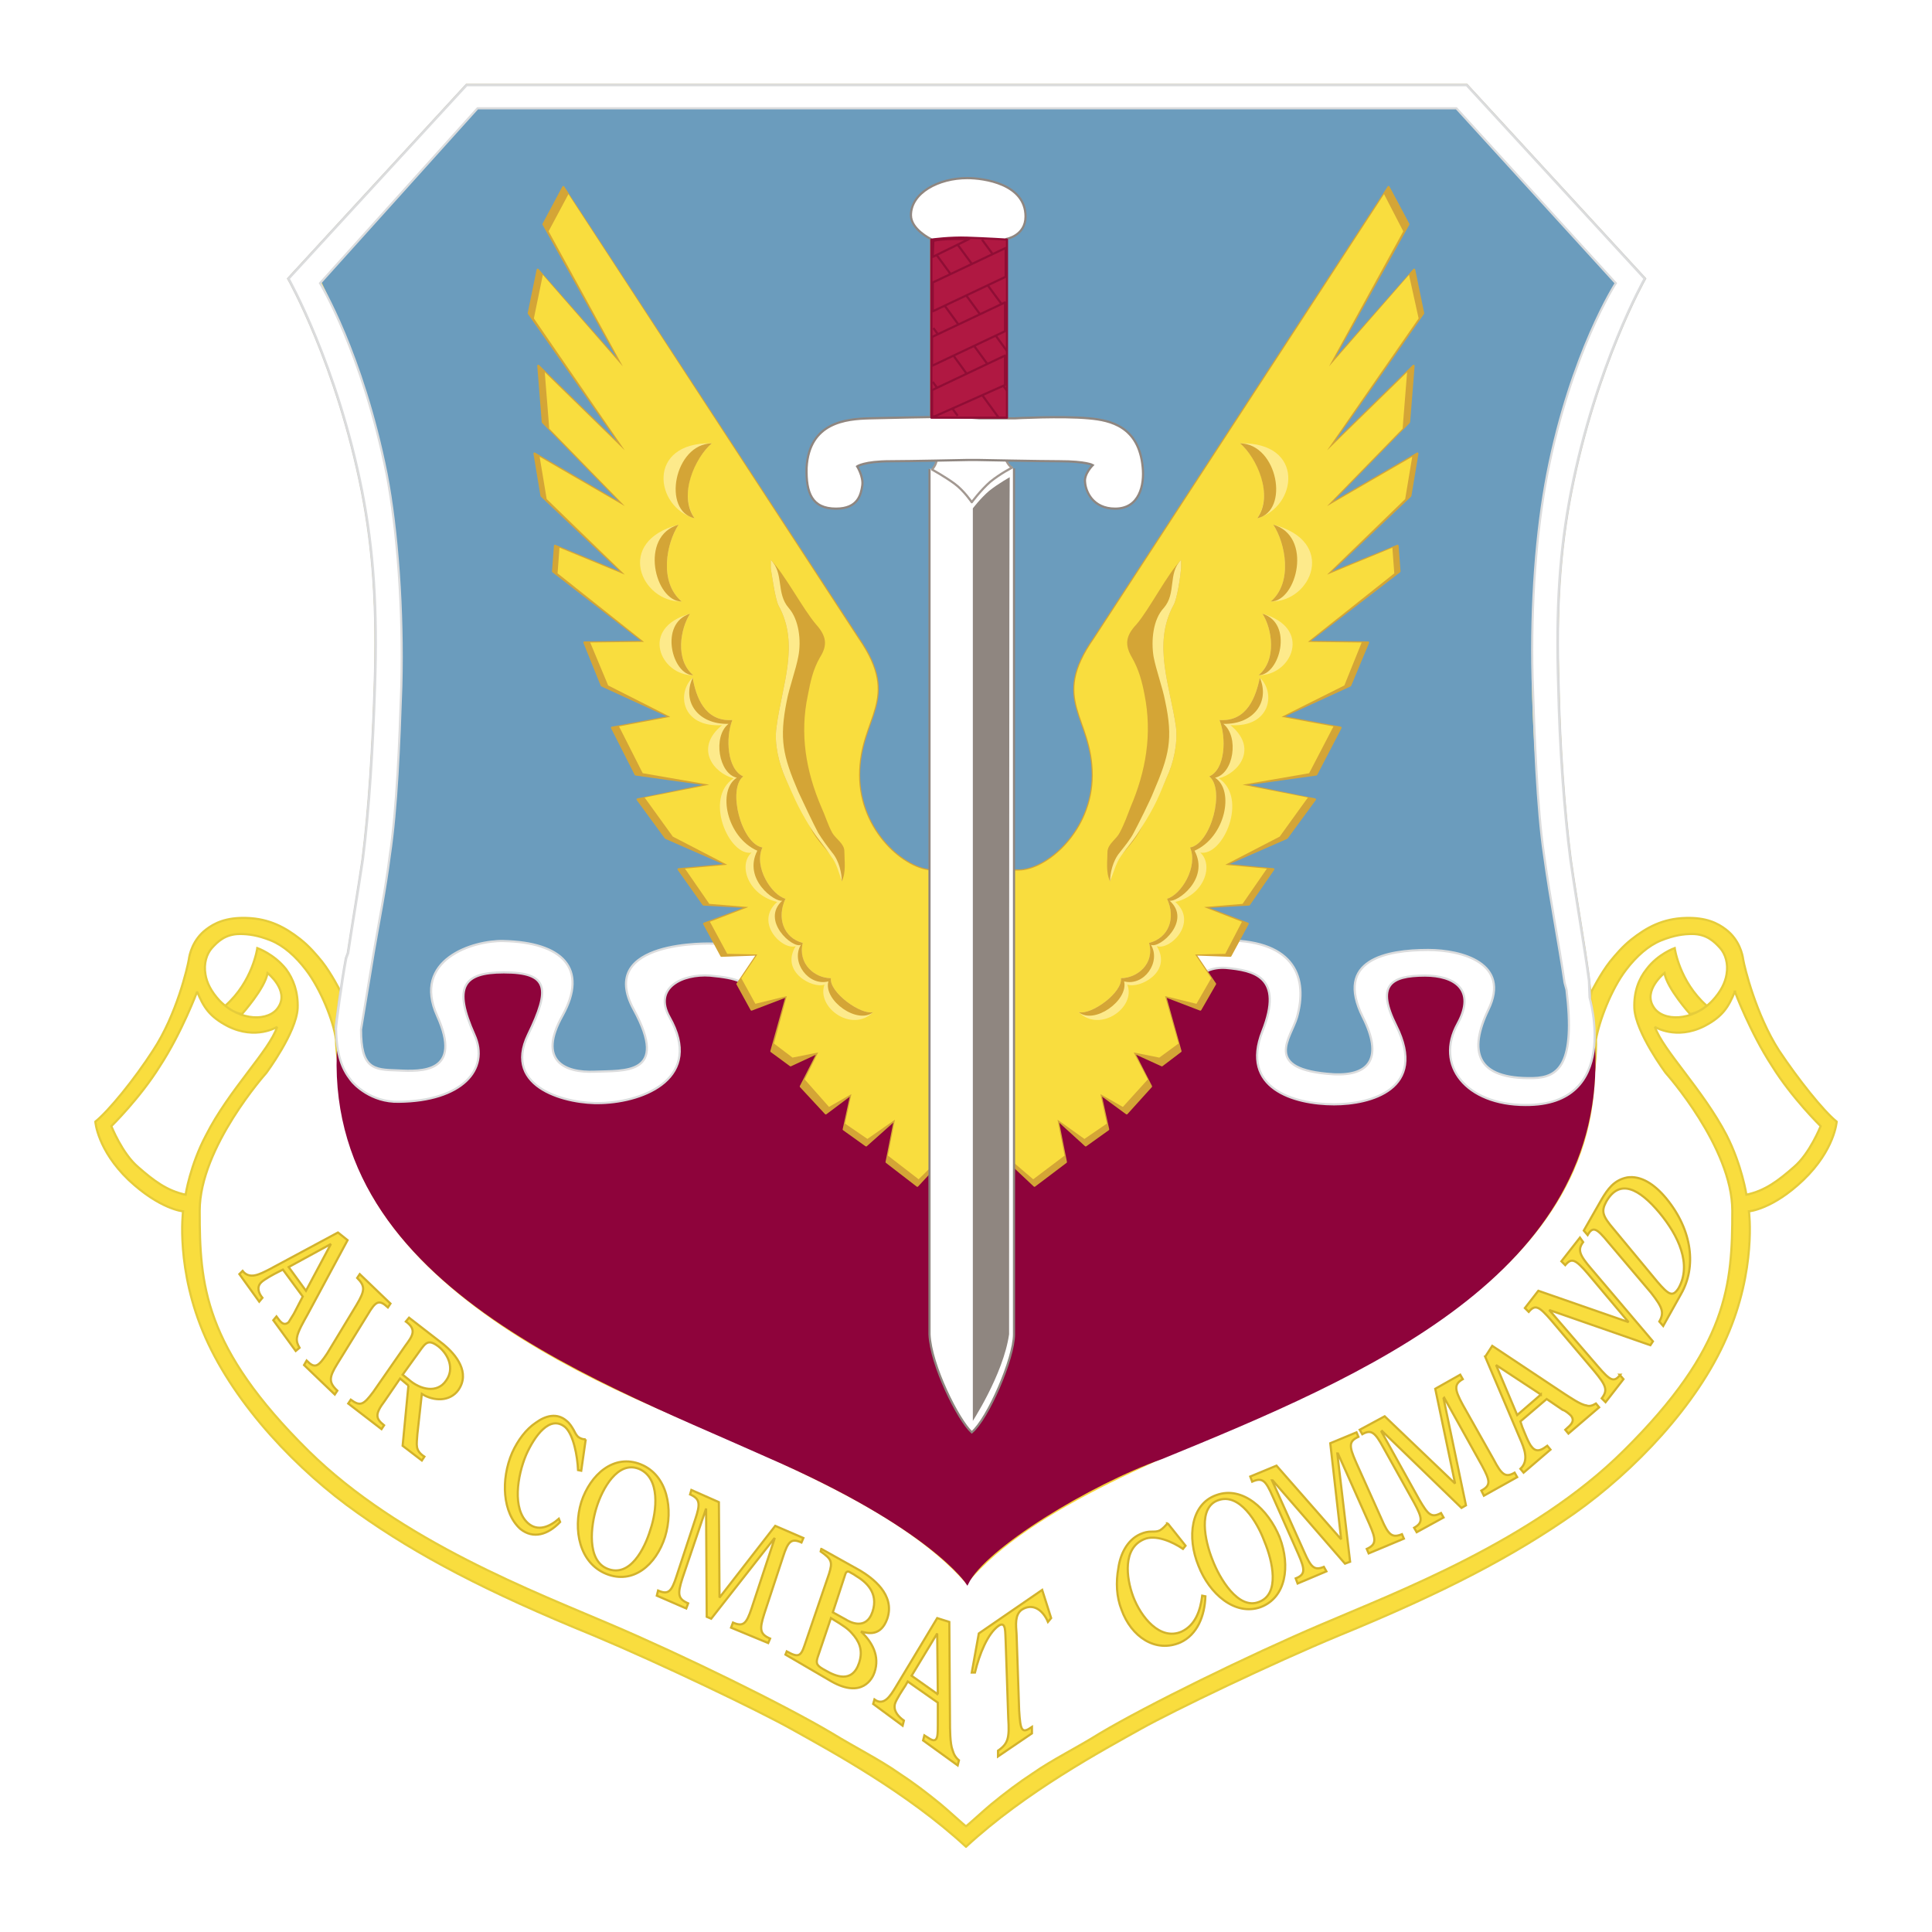 <svg xmlns="http://www.w3.org/2000/svg" width="2500" height="2500" viewBox="0 0 192.756 192.756"><path fill="#fff" d="M0 192.756h192.756V0H0v192.756z"/><path d="M96.378 184.252c-5.94-5.496-13.669-9.649-17.437-11.759-3.321-1.854-13.03-6.519-19.737-9.331-10.666-4.346-17.564-7.988-23.503-12.206-6.004-4.218-12.2-10.737-15.203-17.511-3.001-6.775-2.234-12.59-2.234-12.59s-2.3-.192-5.429-3.133c-3.13-3.003-3.322-5.814-3.322-5.814 1.342-1.087 3.896-4.218 5.749-7.094 2.363-3.579 3.449-8.309 3.577-9.075.063-.511.383-1.981 1.724-3.004.831-.639 1.98-1.214 4.024-1.15 2.3.064 3.896.959 5.365 2.109.896.703 1.597 1.534 2.172 2.237.958 1.214 1.852 3.002 1.852 3.002s1.979 10.609 5.302 15.402c5.301 7.733 14.307 12.399 27.911 20.004 8.368 4.602 18.076 7.798 29.19 7.988 11.114.192 20.886-3.387 29.188-7.988 13.67-7.604 22.355-8.628 27.721-16.36 3.258-4.729 5.494-19.046 5.494-19.046s.895-1.788 1.852-3.002c.574-.703 1.277-1.534 2.172-2.237 1.469-1.15 3.064-2.045 5.365-2.109 2.043-.063 3.193.511 4.023 1.15 1.342 1.022 1.662 2.493 1.725 3.004.127.767 1.277 5.496 3.576 9.075 1.916 2.876 4.408 6.007 5.75 7.094 0 0-.191 2.812-3.322 5.814-3.064 2.94-5.43 3.133-5.43 3.133s.768 5.814-2.234 12.59c-2.938 6.773-9.197 13.293-15.139 17.511-6.004 4.218-12.9 7.86-23.504 12.206-6.77 2.812-16.479 7.477-19.801 9.331-3.768 2.11-11.497 6.263-17.437 11.759z" fill-rule="evenodd" clip-rule="evenodd" fill="#f9dd3e" stroke="#e5cc3b" stroke-width=".216" stroke-miterlimit="2.613"/><path d="M96.378 182.207c-.128-.063-1.725-1.534-2.491-2.173-1.405-1.149-2.747-2.173-4.215-3.131-1.917-1.343-4.344-2.558-6.643-3.963-4.727-2.812-14.755-7.733-22.1-10.864-7.281-3.132-21.014-8.309-30.147-17.319-10.475-10.354-10.859-16.616-10.859-23.966 0-6.327 6.643-13.74 6.643-13.74s3.002-4.026 3.13-6.455c.064-1.662-.447-2.939-1.15-3.898-1.213-1.533-2.874-2.109-2.874-2.109s-.447 3.324-3.194 5.752c0 0 .767.703 1.661.831 0 0 2.299-2.556 2.555-4.09 0 0 2.172 1.725 1.086 3.388-.894 1.469-3.833 1.469-5.877-.64-.83-.896-1.277-1.789-1.405-2.62-.191-1.087.128-2.045.639-2.621.575-.638 1.341-1.405 2.81-1.405.831 0 1.789.127 3.066.639 1.278.511 2.491 1.597 3.513 2.939 1.469 1.917 2.747 5.112 3.002 6.966 0 0-.255 8.691 9.198 18.021 4.982 4.921 16.415 9.97 23.824 13.997 8.431 4.602 18.395 7.86 29.828 7.988 11.433-.128 21.397-3.387 29.827-7.988 7.41-4.027 19.227-6.966 24.209-11.887 9.453-9.331 8.814-20.132 8.814-20.132.318-1.854 1.533-5.049 3.002-6.966 1.021-1.343 2.234-2.429 3.512-2.939 1.277-.512 2.236-.639 3.066-.639 1.469 0 2.234.767 2.811 1.405.51.576.83 1.534.639 2.621-.129.831-.574 1.725-1.404 2.62-1.98 2.108-4.984 2.108-5.877.64-1.086-1.663 1.086-3.388 1.086-3.388.256 1.534 2.555 4.09 2.555 4.09.895-.128 1.66-.831 1.66-.831-2.746-2.428-3.193-5.752-3.193-5.752s-1.662.576-2.811 2.109c-.766.959-1.277 2.236-1.213 3.898.127 2.429 3.129 6.455 3.129 6.455s6.643 7.413 6.643 13.74c0 7.35-.383 13.612-10.857 23.966-9.07 9.011-22.867 14.188-30.148 17.319-7.346 3.131-17.373 8.052-22.1 10.864-2.234 1.405-4.727 2.62-6.643 3.963-1.469.958-2.811 1.981-4.215 3.131-.766.64-2.364 2.111-2.492 2.174z" fill-rule="evenodd" clip-rule="evenodd" fill="#fff" stroke="#e5cc3b" stroke-width=".216" stroke-miterlimit="2.613"/><path d="M19.668 98.934s-1.533 4.091-3.705 7.414c-1.98 3.195-4.854 6.008-4.854 6.008s1.086 2.748 2.683 4.09c1.533 1.342 2.874 2.365 4.726 2.748 0 0 .447-2.94 2.044-5.943 2.299-4.538 6.324-8.436 7.09-10.801 0 0-2.108 1.342-4.918-.064-1.853-.958-2.427-1.917-3.066-3.452zM173.088 98.934s1.533 4.091 3.705 7.414c1.98 3.195 4.854 6.008 4.854 6.008s-1.086 2.748-2.684 4.09c-1.531 1.342-2.873 2.365-4.725 2.748 0 0-.447-2.94-1.98-5.943-2.363-4.538-6.322-8.436-7.154-10.801 0 0 2.109 1.342 4.918-.064 1.853-.958 2.427-1.917 3.066-3.452z" fill-rule="evenodd" clip-rule="evenodd" fill="#fff" stroke="#e5cc3b" stroke-width=".216" stroke-miterlimit="2.613"/><path d="M116.498 151.979c-.256.256-.449.512-.768.702-.254.129-.51.129-.895.129-.318 0-.639.063-1.086.256-1.275.575-1.979 1.98-2.17 3.387-.256 1.406-.191 2.876.318 4.154.959 2.684 3.385 4.346 5.877 3.259 1.66-.768 2.426-2.62 2.49-4.602l-.318-.063c-.191 1.534-.703 2.94-2.045 3.579-2.172.958-4.088-1.471-4.854-3.516-.703-1.916-1.021-4.793 1.084-5.688 1.15-.511 2.877.256 3.896.958l.256-.319-1.785-2.236zM127.676 153.384c-1.15-2.812-3.705-5.176-6.324-4.218-2.555.896-2.938 4.218-1.789 7.03 1.086 2.812 3.641 5.049 6.197 4.153 2.554-.956 3.002-4.089 1.916-6.965z" fill-rule="evenodd" clip-rule="evenodd" fill="#f9dd3e" stroke="#d2b22c" stroke-width=".216" stroke-miterlimit="2.613"/><path d="M121.543 149.679c2.107-.768 3.896 2.173 4.6 4.089.83 1.981 1.596 5.305-.576 6.071-2.043.768-3.896-2.364-4.598-4.218-.768-1.917-1.469-5.24.574-5.942z" fill-rule="evenodd" clip-rule="evenodd" fill="#fff" stroke="#d2b22c" stroke-width=".216" stroke-miterlimit="2.613"/><path d="M135.275 145.844c-.703-1.599-.703-2.046.256-2.492l-.191-.448-2.619 1.087 1.086 9.586-6.451-7.35-2.619 1.087.193.511c1.021-.447 1.34-.128 2.043 1.47l2.555 5.752c.703 1.599.703 2.045-.256 2.429l.191.512 2.875-1.214-.256-.448c-.959.383-1.277.064-1.98-1.534l-3.193-7.094h.064l7.217 8.308.512-.191-1.277-10.801h.062l3.131 7.03c.703 1.599.703 2.045-.256 2.492l.191.448 3.514-1.471-.191-.446c-.959.383-1.342.128-2.045-1.534l-2.556-5.689zM145.943 140.155c-.832-1.533-.896-2.045 0-2.556l-.256-.447-2.492 1.406 1.98 9.457-7.025-6.711-2.492 1.344.256.446c.895-.511 1.277-.191 2.109 1.343l3.064 5.496c.832 1.533.895 1.98 0 2.492l.256.447 2.682-1.47-.254-.447c-.959.511-1.279.191-2.172-1.342l-3.77-6.775.064-.063 7.92 7.67.447-.256-2.236-10.674.064-.063 3.77 6.774c.83 1.533.893 1.981-.064 2.492l.254.512 3.322-1.854-.256-.447c-.893.512-1.275.256-2.107-1.343l-3.064-5.431zM148.178 135.362l3.449 8.116c.447 1.022.957 2.236.064 3.067l.318.384 2.684-2.301-.32-.384c-.445.32-1.021.767-1.531.128-.32-.319-.768-1.534-.959-1.98l-.191-.575 2.619-2.237 1.596 1.087c.256.063.639.383.83.575.512.639-.254 1.086-.574 1.406l.32.383 3.064-2.62-.318-.384c-.32.191-.639.32-.959.191-.574-.063-1.66-.83-2.172-1.149l-7.217-4.793-.703 1.086z" fill-rule="evenodd" clip-rule="evenodd" fill="#f9dd3e" stroke="#d2b22c" stroke-width=".216" stroke-miterlimit="2.613"/><path fill-rule="evenodd" clip-rule="evenodd" fill="#fff" stroke="#d2b22c" stroke-width=".216" stroke-miterlimit="2.613" d="M153.734 139.133l-2.363 2.045-2.107-4.985 4.47 2.94z"/><path d="M153.479 128.78l-1.34 1.725.383.384c.639-.767 1.021-.575 2.234.83l4.279 5.05c1.215 1.47 1.406 1.917.768 2.747l.383.385 1.789-2.301-.383-.447h.062c-.639.83-1.021.575-2.234-.831l-4.855-5.624 10.092 3.515.256-.384-6.131-7.221c-1.215-1.406-1.406-1.918-.832-2.684l-.318-.449-1.852 2.365.383.384c.639-.768 1.021-.575 2.236.83l4.086 4.857-9.006-3.131zM167.723 129.099c1.533-2.684 1.15-6.326-1.469-9.521-1.215-1.47-2.555-2.301-3.896-2.108-1.342.254-1.98 1.214-2.555 2.173l-1.789 3.131.385.448c.51-.896.893-.703 2.043.703l4.279 5.047c1.148 1.471 1.342 1.981.83 2.877l.385.446 1.787-3.196z" fill-rule="evenodd" clip-rule="evenodd" fill="#f9dd3e" stroke="#d2b22c" stroke-width=".216" stroke-miterlimit="2.613"/><path d="M161.016 122.645c-1.148-1.343-1.277-1.789-.766-2.748 1.342-2.364 3.32-1.278 5.301 1.087 1.916 2.3 3.258 5.176 1.916 7.541-.574.895-.957.703-2.107-.64l-4.344-5.24z" fill-rule="evenodd" clip-rule="evenodd" fill="#fff" stroke="#d2b22c" stroke-width=".216" stroke-miterlimit="2.613"/><path d="M101.424 163.034c-.064-.894-.191-1.917.512-2.428 1.086-.703 2.107 0 2.619 1.214l.318-.383-.895-2.812-6.322 4.346-.704 3.898h.319c.447-1.853 1.277-3.898 2.365-4.665.766-.512.637.703.701 1.597l.256 7.606c.127 1.981 0 2.556-1.021 3.259v.575l3.385-2.301v-.64c-1.021.703-1.15.385-1.277-1.662l-.256-7.604zM58.438 143.606c-.255 0-.511-.063-.766-.255-.192-.192-.32-.448-.448-.703-.19-.32-.381-.64-.702-.896-.958-.831-2.108-.511-3.066.192-.958.639-1.788 1.725-2.363 3.003-1.15 2.684-.958 6.008.83 7.604 1.277 1.023 2.747.576 3.96-.701l-.127-.32c-.959.831-2.108 1.278-3.066.447-1.597-1.406-1.086-4.729-.192-6.838.831-1.854 2.363-4.026 3.896-2.748.83.767 1.214 2.876 1.278 4.281l.319.064.447-3.13zM36.658 131.208c.83-1.406 1.149-1.598 2.044-.767l.255-.383-3.065-2.94-.255.383c.83.831.766 1.279-.064 2.686l-2.938 4.856c-.894 1.342-1.214 1.533-2.043.703l-.257.447 3.066 2.939.256-.384c-.894-.831-.83-1.342 0-2.684l3.001-4.856zM33.72 122.965l-6.899 3.705c-.894.448-1.915 1.023-2.618.128l-.32.32 1.98 2.748.319-.384c-.319-.384-.639-1.022-.128-1.533.318-.32 1.278-.831 1.661-1.023l.511-.256 1.979 2.686-.894 1.725c-.128.192-.384.639-.512.831-.574.511-.957-.256-1.213-.575l-.319.383 2.235 3.068.383-.32c-.191-.318-.319-.639-.255-1.021.064-.575.702-1.662 1.022-2.237l4.024-7.477-.956-.768z" fill-rule="evenodd" clip-rule="evenodd" fill="#f9dd3e" stroke="#d2b22c" stroke-width=".216" stroke-miterlimit="2.613"/><path fill-rule="evenodd" clip-rule="evenodd" fill="#fff" stroke="#d2b22c" stroke-width=".216" stroke-miterlimit="2.613" d="M30.526 128.78l-1.725-2.365 4.216-2.301-2.491 4.666z"/><path d="M40.746 138.238l-.575 6.007 1.916 1.47.255-.383c-.958-.639-.766-1.151-.702-2.237l.447-4.025c1.213.767 2.81.767 3.641-.384 1.213-1.726-.192-3.516-1.533-4.602l-3.385-2.619-.32.383c1.149.83.639 1.47-.064 2.429l-3.193 4.601c-.958 1.278-1.278 1.471-2.236.768l-.255.383 3.321 2.557.256-.384c-.895-.703-.895-1.15.063-2.428l1.533-2.237.831.701z" fill-rule="evenodd" clip-rule="evenodd" fill="#f9dd3e" stroke="#d2b22c" stroke-width=".216" stroke-miterlimit="2.613"/><path d="M41.831 134.852c.64-.896.896-1.278 1.917-.512 1.022.83 1.596 2.236.766 3.388-.894 1.342-2.619.895-3.704-.064l-.639-.511 1.66-2.301z" fill-rule="evenodd" clip-rule="evenodd" fill="#fff" stroke="#d2b22c" stroke-width=".216" stroke-miterlimit="2.613"/><path d="M66.358 153.32c.83-2.748.256-6.135-2.427-7.221-2.684-1.088-5.046 1.021-5.94 3.77-.83 2.748-.192 6.071 2.491 7.158 2.683 1.086 4.982-.895 5.876-3.707z" fill-rule="evenodd" clip-rule="evenodd" fill="#f9dd3e" stroke="#d2b22c" stroke-width=".216" stroke-miterlimit="2.613"/><path d="M63.74 146.546c2.171.896 1.788 4.219 1.149 6.071-.575 1.917-2.044 4.793-4.279 3.899-2.108-.831-1.661-4.347-1.086-6.136.575-1.853 2.108-4.665 4.216-3.834z" fill-rule="evenodd" clip-rule="evenodd" fill="#fff" stroke="#d2b22c" stroke-width=".216" stroke-miterlimit="2.613"/><path d="M78.111 155.366c.511-1.599.83-1.918 1.853-1.47l.19-.448-2.81-1.214-5.557 7.158-.063-9.523-2.746-1.214-.128.447c1.021.447 1.021.959.511 2.492l-1.852 5.624c-.511 1.598-.83 1.917-1.853 1.471l-.127.511 2.938 1.278.191-.512c-1.021-.447-1.086-.895-.575-2.492l2.363-6.967.064 10.801.447.192 6.323-8.053v.063l-2.299 6.967c-.511 1.533-.83 1.853-1.852 1.406l-.192.51 3.705 1.535.191-.447c-1.022-.448-1.086-.896-.575-2.493l1.853-5.622zM81.943 154.534l3.896 2.173c1.15.703 3.513 2.365 2.683 4.794-.639 1.789-1.916 1.47-2.619 1.278 1.086 1.021 1.916 2.428 1.341 4.09-.191.575-1.213 2.62-4.279.895l-4.599-2.684.128-.32c1.15.64 1.405.512 1.788-.639l2.427-7.094c.384-1.215.256-1.471-.83-2.237l.064-.256z" fill-rule="evenodd" clip-rule="evenodd" fill="#f9dd3e" stroke="#d2b22c" stroke-width=".216" stroke-miterlimit="2.613"/><path d="M81.56 165.399c-.192.639 0 .831.83 1.277.894.513 2.62 1.343 3.321-.767.448-1.342-.064-2.236-.702-2.939-.383-.447-.83-.767-2.108-1.533l-1.341 3.962zM83.093 160.862l1.277.703c.383.255 2.044 1.149 2.683-.768s-.703-3.004-1.661-3.579c-.255-.191-.447-.256-.639-.384-.255-.128-.383.064-.447.32l-1.213 3.708z" fill-rule="evenodd" clip-rule="evenodd" fill="#fff" stroke="#d2b22c" stroke-width=".216" stroke-miterlimit="2.613"/><path d="M93.504 161.438l-4.152 6.901c-.511.831-1.15 1.917-2.108 1.214l-.127.448 2.938 2.172.127-.511c-.448-.32-1.085-.895-.895-1.661.128-.448.768-1.405 1.022-1.79l.256-.447 3.002 2.109v2.237c0 .319 0 .894-.064 1.149-.192.768-.831.129-1.278-.128l-.127.512 3.449 2.492.128-.512c-.32-.255-.513-.575-.64-1.021-.256-.64-.256-2.173-.256-2.876l-.064-9.906-1.211-.382z" fill-rule="evenodd" clip-rule="evenodd" fill="#f9dd3e" stroke="#d2b22c" stroke-width=".216" stroke-miterlimit="2.613"/><path fill-rule="evenodd" clip-rule="evenodd" fill="#fff" stroke="#d2b22c" stroke-width=".216" stroke-miterlimit="2.613" d="M93.568 169.042l-2.619-1.853 2.555-4.218.064 6.071z"/><path d="M46.558 8.504l-17.757 19.3s4.855 8.564 7.346 21.218c1.15 5.878 1.533 11.695 1.277 19.428-.191 6.007-.575 12.398-1.213 17.319-1.214 8.5-2.747 14.763-2.3 22.367.575 10.034 6.899 21.091 29.509 31.315 12.647 5.688 26.06 10.545 33.022 18.406 6.451-7.733 20.375-12.718 33.021-18.406 22.611-10.225 28.936-21.281 29.51-31.315.447-7.604-1.086-13.868-2.301-22.367-.639-4.921-1.086-11.312-1.213-17.319-.256-7.733.127-13.549 1.277-19.428 2.492-12.654 7.346-21.218 7.346-21.218l-17.756-19.3H46.558z" fill-rule="evenodd" clip-rule="evenodd" fill="#fbe26a" stroke="#f6d33c" stroke-width=".242" stroke-miterlimit="2.613"/><path d="M118.479 98.806s1.021-3.194 3.832-3.002c2.746.255 6.578 1.15 4.406 6.646-2.236 5.688 2.363 6.839 6.389 6.839 3.576 0 8.238-.576 5.107-6.967-2.107-4.281-.127-5.751 3.834-5.751 3.832 0 6.131 2.235 4.15 5.56-2.043 3.388.383 7.222 6.133 7.285 5.619 0 6.705-5.048 6.705-5.048 1.15 22.623-22.801 32.785-43.113 41.093-7.217 2.556-17.691 8.947-19.416 12.526 0 0-3.514-5.561-19.992-12.718-18.268-8.181-47.138-18.471-42.283-44.864 0 0 .702 8.947 5.684 8.884 6.26-.128 8.112-3.132 6.579-6.647-2.171-4.664-.255-6.391 3.896-6.391 4.471 0 5.429 2.045 3.194 6.647-2.683 5.432 4.726 6.391 6.451 6.391 4.471 0 8.75-2.557 5.365-8.563-1.724-2.94 1.852-4.475 4.663-4.282 2.746.255 3.832.895 4.024 2.363h44.392v-.001z" fill-rule="evenodd" clip-rule="evenodd" fill="#8e033b" stroke="#8e033b" stroke-width=".216" stroke-miterlimit="2.613"/><path d="M71.085 94.141s-11.689-.447-7.856 6.583c3.576 6.582-.959 6.07-3.897 6.198-3.002.128-5.748-1.087-3.193-5.624 2.555-4.664 0-7.286-5.941-7.413-3.001-.064-9.133 1.853-6.578 7.477 2.555 5.688-1.086 5.879-3.96 5.816-4.727-.192-4.854-2.047-1.98-14.125 2.299-14.507 6.068-40.71-5.557-65.059l15.648-17.319h97.469l16.16 17.894s-14.82 19.428-5.75 66.209c.129 2.301.703 2.939.766 5.752.129 6.838-.893 6.901-3.447 7.03-5.748.383-6.451-2.685-4.471-6.838 2.234-4.603-2.619-5.944-6.006-5.944-4.15 0-9.387.959-6.514 6.711 1.98 3.962.766 5.879-2.939 5.688-7.217-.448-4.215-3.644-3.639-5.688 1.086-3.835-.129-7.605-6.898-7.669l-51.417.321z" fill-rule="evenodd" clip-rule="evenodd" fill="#6b9cbd" stroke="#6b9cbd" stroke-width=".216" stroke-miterlimit="2.613"/><path d="M33.528 102.641c0-.383.575-4.664 1.022-7.029l.191-.511c.447-2.94.958-5.944 1.469-9.331.638-4.921 1.022-11.312 1.213-17.319.256-7.733-.127-13.549-1.277-19.428C33.655 36.369 28.8 27.805 28.8 27.805l17.757-19.3h99.768l17.756 19.3s-4.854 8.564-7.346 21.218c-1.15 5.878-1.533 11.695-1.277 19.428.127 6.007.574 12.398 1.213 17.319.641 4.474 1.342 8.308 1.854 12.079l.064 1.66" fill="none" stroke="#d0d1d3" stroke-width=".308" stroke-linecap="round" stroke-miterlimit="2.613"/><path d="M95.739 93.95l26.763-.128c6.77.064 7.984 3.834 6.898 7.669-.576 2.045-3.578 5.24 3.639 5.688 3.705.19 4.92-1.727 2.939-5.688-2.873-5.752 2.363-6.711 6.514-6.711 3.387 0 8.24 1.342 6.006 5.944-1.98 4.153-1.277 6.966 4.471 6.838 2.555-.064 4.215-1.406 3.32-8.819l-.191-.703c-.574-3.963-1.404-8.053-2.043-12.718-.703-4.665-.959-11.951-1.15-17.703-.191-7.413.383-14.699 1.469-20.323 2.363-12.142 6.834-19.044 6.834-19.044l-15.902-17.447H47.644L31.931 28.252s4.216 6.902 6.643 19.044c1.086 5.624 1.661 13.677 1.469 21.089-.192 5.752-.447 12.271-1.15 16.937-.447 3.515-1.086 6.646-1.596 9.65l-1.278 7.733c0 3.898 1.214 4.026 3.641 4.09 2.427.128 6.515.256 3.96-5.432-2.555-5.624 3.577-7.541 6.578-7.477 5.941.127 8.496 2.749 5.941 7.413-2.555 4.537.191 5.752 3.193 5.624 2.938-.128 7.473.384 3.897-6.198-3.833-7.03 7.856-6.583 7.856-6.583l24.654-.192.958 4.855-21.716.703c-.255-1.532-1.405-1.917-4.152-2.172-2.746-.191-5.684 1.214-4.024 4.154 3.386 6.007-2.427 8.435-6.834 8.563-3.194.127-9.9-1.406-7.281-6.839 2.235-4.601 2.044-6.198-2.427-6.198-4.088 0-5.046 1.47-2.939 6.198 1.597 3.516-1.277 6.647-7.537 6.71-2.746.065-4.47-1.725-4.791-2.172-.894-1.15-1.405-2.493-1.469-5.113 0-.383.575-4.664 1.022-7.029l.191-.511c.447-2.94.958-5.944 1.469-9.331.638-4.921 1.022-11.312 1.213-17.319.256-7.733-.127-13.549-1.277-19.428-2.491-12.654-7.346-21.218-7.346-21.218l17.757-19.3h99.768l17.756 19.3s-4.854 8.564-7.346 21.218c-1.15 5.878-1.533 11.695-1.277 19.428.127 6.007.574 12.398 1.213 17.319.641 4.474 1.342 8.308 1.854 12.079l.064 1.66s3.193 10.802-6.389 10.737c-5.939 0-9.068-3.962-6.77-8.116 1.852-3.387-.32-4.793-3.258-4.793-3.514 0-4.854 1.022-2.875 4.984 3.193 6.391-2.617 7.86-6.193 7.86-4.025 0-9.391-1.597-7.154-7.284 2.17-5.497-.895-6.072-3.641-6.327-2.811-.192-3.832 2.235-3.832 2.235H96.697l-.958-4.853z" fill-rule="evenodd" clip-rule="evenodd" fill="#fff" stroke="#dbdcdd" stroke-width=".216" stroke-miterlimit="2.613"/><path d="M96.953 112.419l6.258 5.88 3.131-2.365-.83-4.218 2.811 2.557 2.236-1.598-.768-3.515 2.619 1.917 2.426-2.685-1.725-3.387 2.811 1.278 1.854-1.406-1.533-5.496 3.514 1.343 1.469-2.557-1.98-2.94 3.512.128 1.725-3.196-4.342-1.662 4.471-.255 2.426-3.515-4.789-.448 6.131-2.684 2.811-3.834-7.217-1.47 7.346-1.022 2.426-4.665-5.875-1.086 6.834-3.132 1.789-4.282-6.004-.064 9.133-7.03-.191-2.556-7.025 2.876 8.303-7.861.703-4.218-9.006 5.241 8.174-8.372.449-5.624-8.623 8.436 9.58-13.677-.895-4.345-8.496 9.65 7.92-14.188-1.979-3.707-29.381 45.056c-4.344 6.199-.127 7.733-.127 13.612 0 5.624-4.6 9.523-7.41 9.523H93.12c-2.81 0-7.409-3.899-7.409-9.523 0-5.879 4.216-7.413-.064-13.612L56.203 18.665l-1.98 3.707 7.92 14.188-8.495-9.65-.894 4.345 9.58 13.677-8.623-8.436.448 5.624 8.175 8.372-9.004-5.241.702 4.218 8.303 7.861-6.961-2.876-.191 2.556 9.069 7.03-5.94.064 1.725 4.282 6.834 3.132-5.812 1.086 2.363 4.665 7.345 1.022-7.153 1.47 2.81 3.834 6.132 2.684-4.856.449 2.491 3.515 4.47.255-4.407 1.662 1.725 3.196 3.577-.128-1.98 2.94 1.405 2.557 3.513-1.343-1.533 5.496 1.916 1.406 2.747-1.278-1.725 3.387 2.491 2.685 2.555-1.917-.766 3.515 2.234 1.598 2.874-2.557-.83 4.218 3.066 2.365 5.43-5.881z" fill-rule="evenodd" clip-rule="evenodd" fill="#d4a536" stroke="#d4a536" stroke-width=".216" stroke-linejoin="round" stroke-miterlimit="2.613"/><path d="M96.953 112.419l6.131 5.24 3.129-2.364-.701-3.579 2.682 1.917 2.236-1.533-.639-2.939 2.236 1.278 2.49-2.748-1.406-2.685 2.555.512 1.916-1.406-1.34-4.729 3.129.768 1.471-2.558-1.598-2.364 3.002-.064 1.66-3.196-3.768-1.47 3.832-.319 2.428-3.515-4.152-.384 5.43-2.812 2.811-3.897-6.516-1.278 6.643-1.15 2.426-4.666-5.172-.958 6.258-3.132 1.727-4.282-5.365-.064 8.621-6.838-.191-2.556-6.514 2.684 7.791-7.541.703-4.218-8.494 4.921 7.537-7.733.445-5.624-7.982 7.797 9.133-13.165-.959-4.346-7.984 9.139 7.41-13.485-1.916-3.707-28.934 44.353c-4.344 6.199-.127 7.733-.127 13.612 0 5.624-4.6 9.523-7.41 9.523H93.12c-2.81 0-7.409-3.899-7.409-9.523 0-5.879 4.216-7.413-.064-13.612L56.714 19.368l-1.98 3.707 7.409 13.485-7.984-9.139-.895 4.346 9.07 13.165-7.983-7.797.447 5.624 7.537 7.733-8.495-4.921.703 4.218 7.792 7.541-6.515-2.684-.191 2.556 8.622 6.838-5.365.064 1.789 4.282 6.195 3.132-5.109.958 2.363 4.666 6.642 1.15-6.451 1.278 2.811 3.897 5.429 2.812-4.216.384 2.427 3.515 3.896.319-3.832 1.47 1.725 3.196 3.002.064-1.597 2.364 1.405 2.558 3.13-.768-1.278 4.729 1.853 1.406 2.555-.512-1.342 2.685 2.427 2.748 2.236-1.278-.639 2.939 2.236 1.533 2.746-1.917-.702 3.579 3.065 2.364 5.301-5.238z" fill-rule="evenodd" clip-rule="evenodd" fill="#f9dd3e"/><path d="M71.021 44.229c-1.661 1.406-3.385 4.983-1.725 7.477-3.96-1.086-4.854-7.605 1.725-7.477zM67.7 52.345c-1.214 1.853-1.98 5.752.319 7.669-4.088.064-6.707-6.007-.319-7.669z" fill-rule="evenodd" clip-rule="evenodd" fill="#fdea8b"/><path d="M71.021 44.229c-1.661 1.406-3.385 5.176-1.725 7.477-3.257-.703-2.044-7.413 1.725-7.477zM67.7 52.345c-1.214 1.853-1.98 5.752.319 7.669-2.683 0-4.279-6.519-.319-7.669z" fill-rule="evenodd" clip-rule="evenodd" fill="#d4a536"/><path d="M69.105 67.619c-1.597 1.47-1.15 4.985 2.938 4.729-2.81 2.301-.83 4.793 1.15 5.305-3.002 1.981-.448 7.797 1.788 7.413-1.341 1.214-.383 4.218 2.555 4.921-2.3 2.045.511 4.856 1.852 4.41-1.597 2.621 1.788 4.282 2.874 3.834-.83 2.301 2.747 4.856 4.854 2.747-1.214.32-4.408-1.98-4.216-3.387-1.597 0-3.321-1.405-2.81-3.515-1.917-.511-2.619-2.492-1.725-4.409-1.405-.384-3.193-3.196-2.299-5.113-2.108-.384-3.513-5.816-1.916-7.094-1.597-.703-1.789-3.834-1.086-5.624-2.81.193-3.64-2.427-3.959-4.217z" fill-rule="evenodd" clip-rule="evenodd" fill="#fdea8b"/><path d="M69.105 67.619c-1.086 2.365.511 4.666 3.576 4.602-1.596 1.278-.958 4.985.832 5.369-1.98 1.278-1.022 5.944 2.044 7.285-1.469 2.876 1.788 5.177 2.491 4.985-2.172 1.982 1.022 4.794 1.852 4.41-1.022 1.725.767 4.154 2.747 3.643-.512 1.917 2.938 4.346 4.471 3.066-1.214.32-4.408-1.98-4.216-3.387-1.597 0-3.321-1.405-2.81-3.515-1.917-.511-2.619-2.492-1.725-4.409-1.405-.384-3.193-3.196-2.299-5.113-2.108-.384-3.513-5.816-1.916-7.094-1.597-.703-1.789-3.834-1.086-5.624-2.812.192-3.642-2.428-3.961-4.218zM76.897 56.691c.128.767.447 3.067.767 3.707 2.171 3.897.319 8.052-.191 12.142-.256 1.662.255 3.644.894 5.113.83 1.789 1.533 2.812 2.491 4.921.639 1.342 1.725 2.237 2.555 3.451.447.575.383 1.277.575 1.917.447-.959.255-2.045.255-3.004 0-.767-.83-1.213-1.213-1.853-.447-.831-.703-1.726-1.086-2.556-1.533-3.579-2.172-7.286-1.342-11.184.256-1.342.512-2.556 1.214-3.771.767-1.214.639-2.109-.383-3.259-1.278-1.47-3.193-5.113-4.535-6.455v.831h-.001z" fill-rule="evenodd" clip-rule="evenodd" fill="#d4a536"/><path d="M76.897 56.691c.128.767.447 3.067.767 3.707 2.171 3.897.319 8.052-.191 12.142-.256 1.662.255 3.644.894 5.113.83 1.789 1.086 2.62 2.491 4.921.83 1.278 1.277 1.662 2.108 2.94.447.511.83 1.789 1.022 2.428 0-.767-.255-2.045-.958-2.876-.447-.575-1.022-1.342-1.405-1.981-.447-.831-1.597-3.259-1.979-4.09-1.533-3.579-1.917-5.241-1.15-9.075.255-1.342.895-3.067 1.15-4.41.319-1.597.062-3.706-.958-4.857-1.278-1.47-.447-3.451-1.789-4.793v.831h-.002zM68.849 61.229c-.958 1.47-1.533 4.602.32 6.136-3.258.062-5.429-4.731-.32-6.136z" fill-rule="evenodd" clip-rule="evenodd" fill="#fdea8b"/><path d="M68.849 61.229c-.958 1.47-1.533 4.602.32 6.136-2.108-.001-3.449-5.177-.32-6.136z" fill-rule="evenodd" clip-rule="evenodd" fill="#d4a536"/><path d="M123.715 44.229c1.66 1.406 3.385 4.983 1.725 7.477 3.96-1.086 4.853-7.605-1.725-7.477zM127.035 52.345c1.215 1.853 1.982 5.752-.254 7.669 4.088.064 6.643-6.007.254-7.669z" fill-rule="evenodd" clip-rule="evenodd" fill="#fdea8b"/><path d="M123.715 44.229c1.66 1.406 3.385 5.176 1.725 7.477 3.257-.703 2.044-7.413-1.725-7.477zM127.035 52.345c1.215 1.853 1.982 5.752-.254 7.669 2.619 0 4.215-6.519.254-7.669z" fill-rule="evenodd" clip-rule="evenodd" fill="#d4a536"/><path d="M125.695 67.619c1.596 1.47 1.086 4.985-2.939 4.729 2.811 2.301.83 4.793-1.148 5.305 2.938 1.981.447 7.797-1.852 7.413 1.34 1.214.445 4.218-2.492 4.921 2.299 2.045-.512 4.856-1.852 4.41 1.598 2.621-1.789 4.282-2.938 3.834.893 2.301-2.748 4.856-4.855 2.747 1.277.32 4.408-1.98 4.215-3.387 1.598 0 3.387-1.405 2.811-3.515 1.98-.511 2.684-2.492 1.789-4.409 1.406-.384 3.129-3.196 2.299-5.113 2.109-.384 3.514-5.816 1.916-7.094 1.598-.703 1.725-3.834 1.021-5.624 2.81.193 3.642-2.427 4.025-4.217z" fill-rule="evenodd" clip-rule="evenodd" fill="#fdea8b"/><path d="M125.695 67.619c1.021 2.365-.576 4.666-3.641 4.602 1.596 1.278 1.021 4.985-.83 5.369 1.979 1.278 1.021 5.944-2.045 7.285 1.533 2.876-1.787 5.177-2.49 4.985 2.236 1.982-.959 4.794-1.854 4.41 1.023 1.725-.703 4.154-2.682 3.643.447 1.917-3.002 4.346-4.535 3.066 1.277.32 4.408-1.98 4.215-3.387 1.598 0 3.387-1.405 2.811-3.515 1.98-.511 2.684-2.492 1.789-4.409 1.406-.384 3.129-3.196 2.299-5.113 2.109-.384 3.514-5.816 1.916-7.094 1.598-.703 1.725-3.834 1.021-5.624 2.811.192 3.643-2.428 4.026-4.218zM117.84 56.691c-.064.767-.385 3.067-.768 3.707-2.107 3.897-.32 8.052.256 12.142.191 1.662-.256 3.644-.959 5.113-.766 1.789-1.469 2.812-2.49 4.921-.639 1.342-1.66 2.237-2.555 3.451-.383.575-.318 1.277-.576 1.917-.445-.959-.254-2.045-.254-3.004.064-.767.895-1.213 1.213-1.853.447-.831.768-1.726 1.086-2.556 1.533-3.579 2.172-7.286 1.404-11.184-.254-1.342-.574-2.556-1.277-3.771-.701-1.214-.639-2.109.447-3.259 1.277-1.47 3.131-5.113 4.473-6.455v.831z" fill-rule="evenodd" clip-rule="evenodd" fill="#d4a536"/><path d="M117.84 56.691c-.064.767-.385 3.067-.768 3.707-2.107 3.897-.32 8.052.256 12.142.191 1.662-.256 3.644-.959 5.113-.766 1.789-1.021 2.62-2.49 4.921-.768 1.278-1.215 1.662-2.107 2.94-.383.511-.766 1.789-1.023 2.428 0-.767.258-2.045.959-2.876.447-.575 1.086-1.342 1.404-1.981.449-.831 1.662-3.259 1.98-4.09 1.533-3.579 1.98-5.241 1.15-9.075-.256-1.342-.895-3.067-1.15-4.41-.256-1.597-.062-3.706 1.021-4.857 1.279-1.47.385-3.451 1.727-4.793v.831zM125.951 61.229c.957 1.47 1.469 4.602-.385 6.136 3.323.062 5.43-4.731.385-6.136z" fill-rule="evenodd" clip-rule="evenodd" fill="#fdea8b"/><path d="M125.951 61.229c.957 1.47 1.469 4.602-.385 6.136 2.11-.001 3.514-5.177.385-6.136z" fill-rule="evenodd" clip-rule="evenodd" fill="#d4a536"/><path d="M101.168 46.721v86.404c0 2.429-2.619 8.437-4.215 9.778-1.341-1.214-4.088-6.71-4.216-9.778v-86.34l8.431-.064z" fill-rule="evenodd" clip-rule="evenodd" fill="#fff"/><path d="M101.168 46.721v86.404c0 2.429-2.619 8.437-4.215 9.778-1.341-1.214-4.088-6.71-4.216-9.778v-86.34" fill="none" stroke="#8f8680" stroke-width=".216" stroke-miterlimit="2.613"/><path d="M98.613 48.894c.959-.767 2.236-1.47 2.236-1.47-.064 1.789-.064 85.701-.064 85.701-.576 4.091-3.833 9.013-3.833 9.013V50.684c.001 0 .767-1.023 1.661-1.79z" fill-rule="evenodd" clip-rule="evenodd" fill="#8f8680" stroke="#fff" stroke-width=".216" stroke-linejoin="round" stroke-miterlimit="2.613"/><path d="M100.977 46.657s-1.15.575-2.172 1.406c-.957.831-1.852 2.045-1.852 2.045s-.767-1.15-1.725-1.853c-.958-.703-2.235-1.406-2.235-1.406s.447-.511.447-.959c0-.255 6.898-.064 6.898-.064s.256.64.639.831z" fill-rule="evenodd" clip-rule="evenodd" fill="#fff" stroke="#a29891" stroke-width=".22" stroke-linejoin="round" stroke-miterlimit="2.613"/><path d="M96.506 17.771c1.66 0 5.812.575 5.812 3.833 0 1.918-1.916 2.237-1.916 2.237V41.8h-7.538V23.842s-1.979-.959-1.979-2.365c0-2.237 2.747-3.706 5.621-3.706z" fill-rule="evenodd" clip-rule="evenodd" fill="#fff" stroke="#8f8680" stroke-width=".216" stroke-linejoin="round" stroke-miterlimit="2.613"/><path d="M96.825 41.672l-3.832-.062s-3.96.062-6.26.128c-2.299.063-6.004.383-6.259 4.92-.064 2.493.511 4.09 2.938 4.09 2.235 0 2.491-1.469 2.619-2.3.128-.895-.511-1.917-.511-1.917s.702-.512 3.321-.512c1.789 0 7.729-.128 7.729-.128h.958s6.451.128 8.176.128c2.684 0 3.322.384 3.322.384s-.896.894-.768 1.725c.064.896.768 2.62 3.002 2.62 2.428 0 2.938-2.364 2.746-4.154-.383-4.026-3.193-4.666-5.365-4.856-2.746-.256-7.408 0-7.408 0h-3.514l-.894-.066z" fill-rule="evenodd" clip-rule="evenodd" fill="#fff" stroke="#8f8680" stroke-width=".22" stroke-miterlimit="2.613"/><path d="M96.506 23.714c1.916.064 3.96.192 3.96.192v17.766h-7.538V23.906c.001 0 1.853-.256 3.578-.192z" fill-rule="evenodd" clip-rule="evenodd" fill="#b01842" stroke="#900d35" stroke-width=".216" stroke-linejoin="round" stroke-miterlimit="2.613"/><path d="M97.975 23.906l2.492 3.387m-4.919-2.876l4.919 6.647m-7.347-2.109l7.347 10.033m-7.347-6.263l6.517 8.947m-6.517-16.68l7.347 10.034m-7.41 3.068l2.491 3.387" fill="none" stroke="#900d35" stroke-width=".216" stroke-linejoin="round" stroke-miterlimit="2.613"/><path d="M96.697 23.842l-3.64 1.789s.062-1.533.062-1.597c.768-.256 3.578-.192 3.578-.192zM100.338 27.613l-7.281 3.451v-2.876l7.281-3.451v2.876zM100.273 33.045l-7.28 3.451V33.62l7.28-3.451v2.876zM100.273 38.413l-7.025 3.132h-.255v-2.621l7.28-3.451v2.94z" fill-rule="evenodd" clip-rule="evenodd" fill="#b01842" stroke="#900d35" stroke-width=".216" stroke-linejoin="round" stroke-miterlimit="2.613"/></svg>